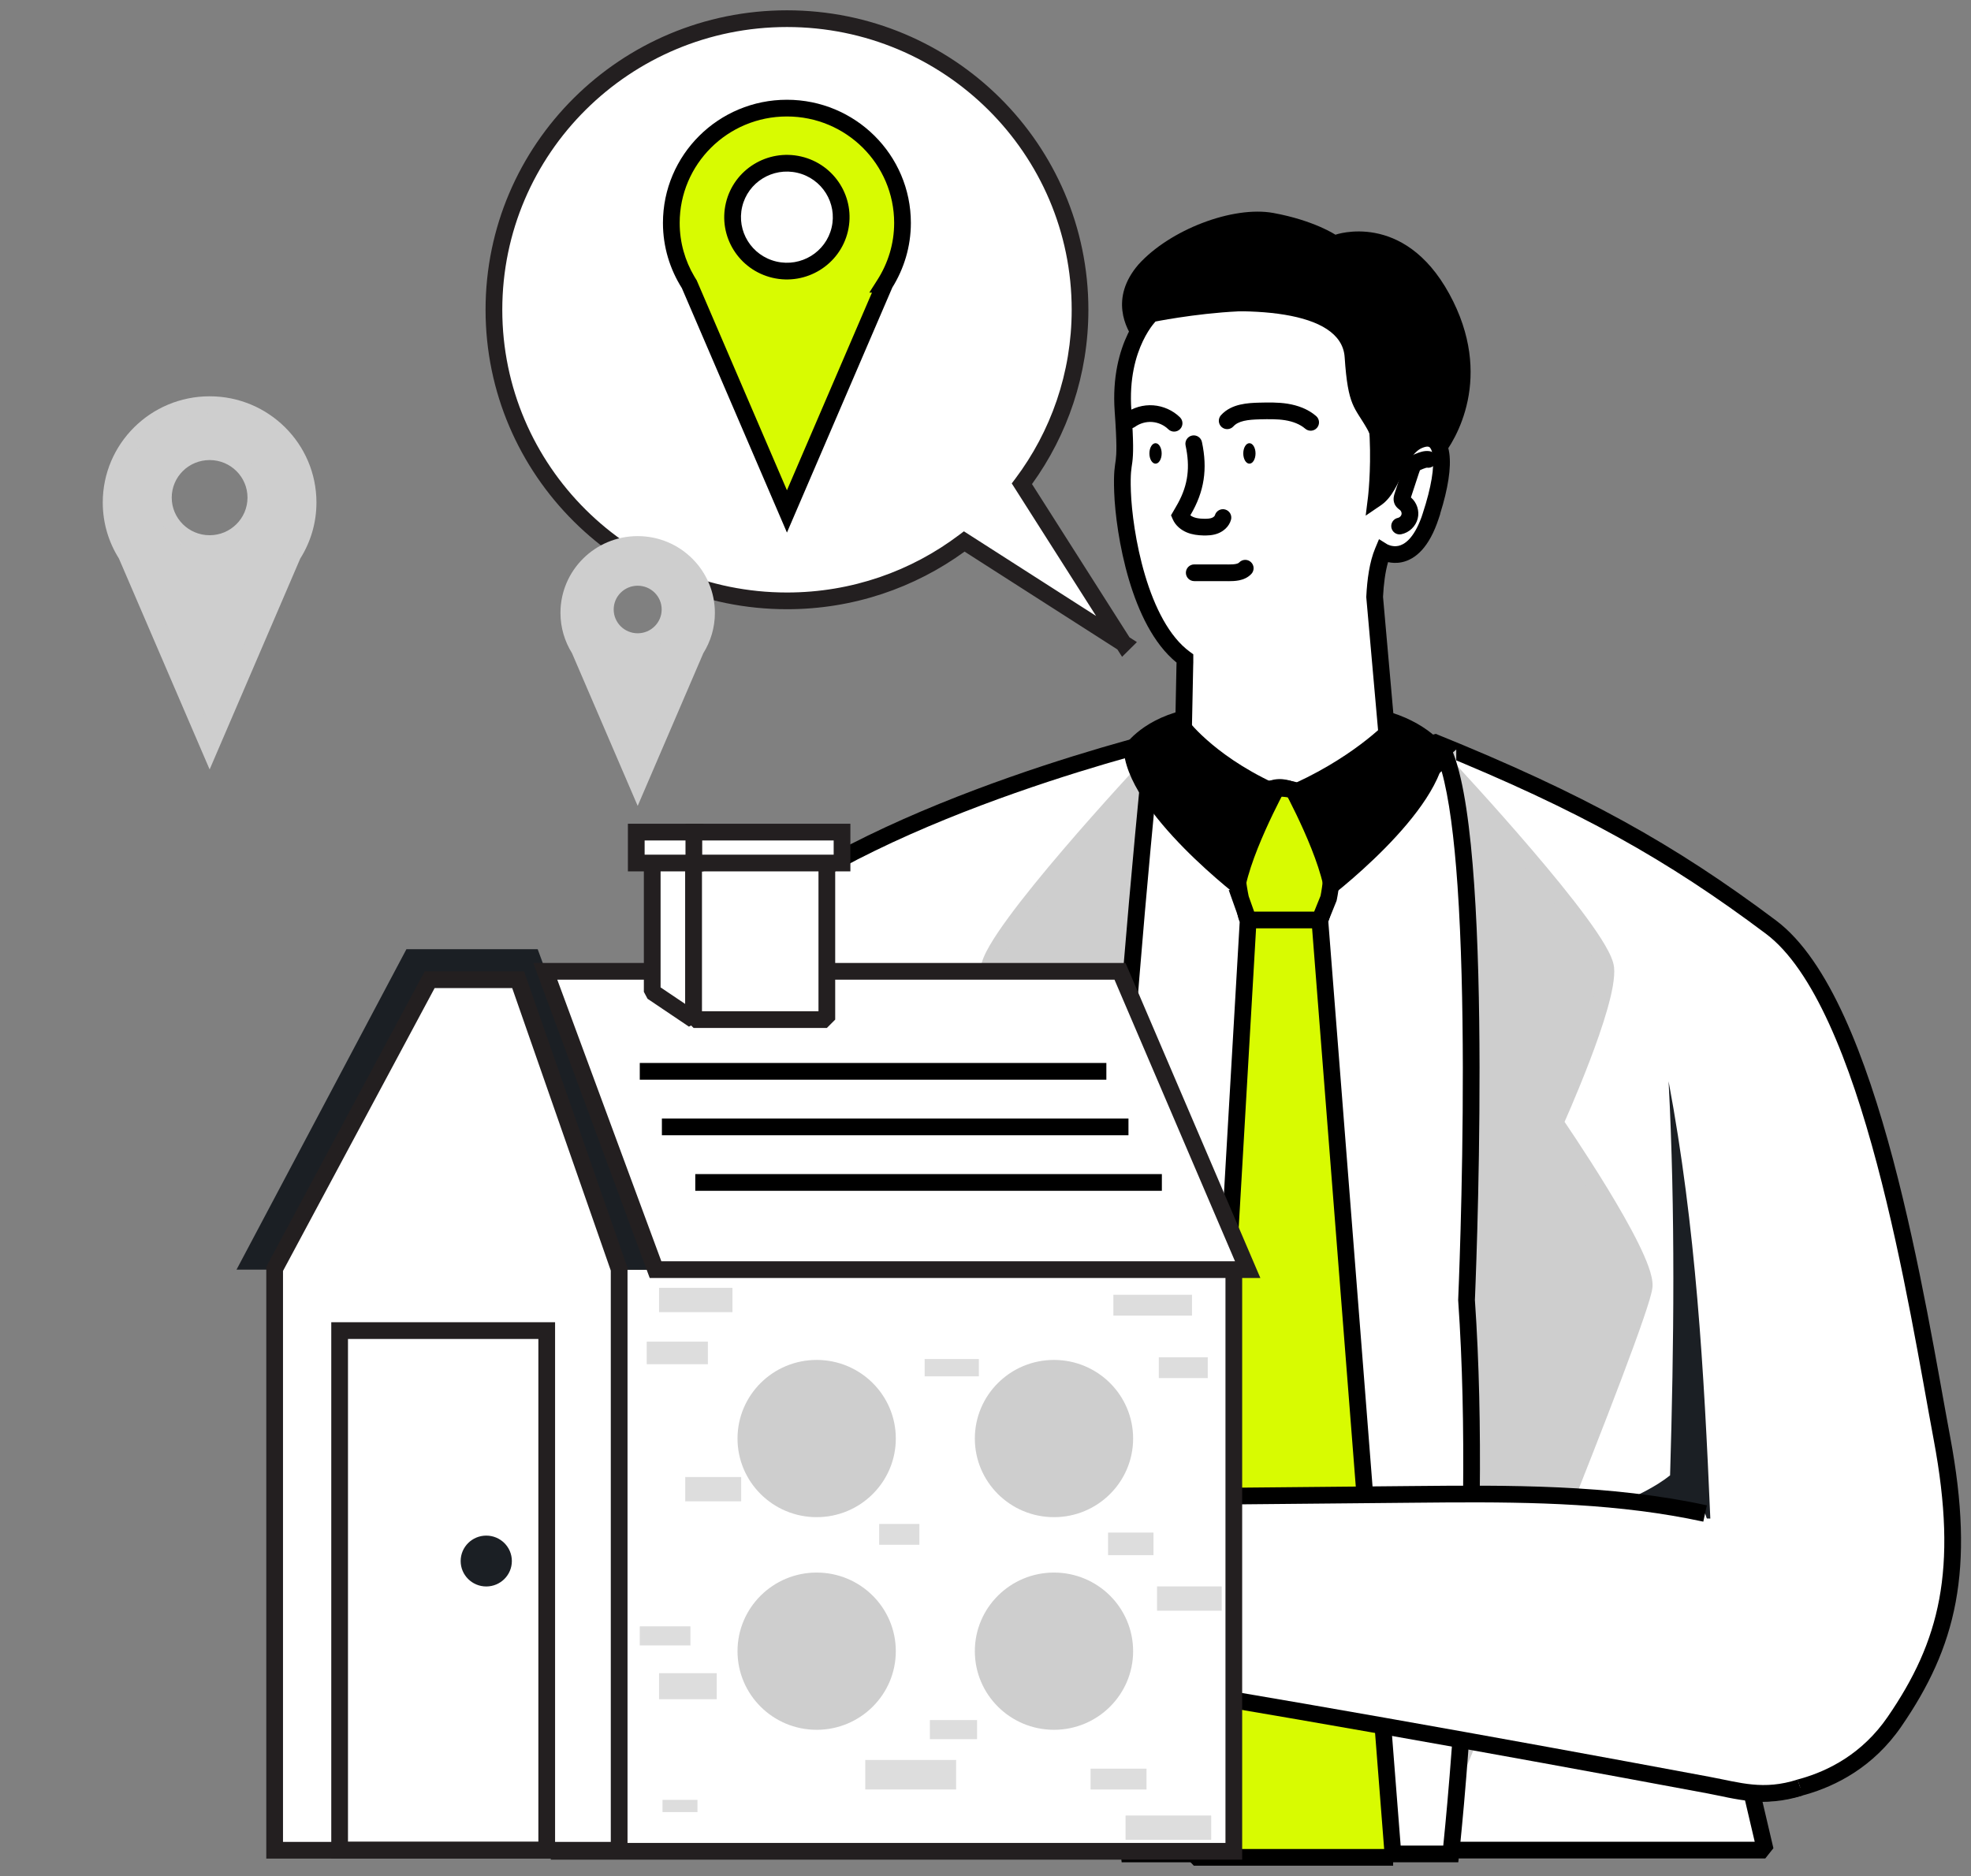 <svg width="125" height="119" viewBox="0 0 125 119" fill="none" xmlns="http://www.w3.org/2000/svg">
<rect x="0" y="0" width="125" height="119" fill="#808080" stroke="none"/>
<path d="M90.736 32.736C89.609 36.166 87.704 34.98 87.704 34.98C87.375 35.761 87.23 36.819 87.18 37.864L88.007 47.219C87.464 48.954 82.65 51.772 79.112 51.421C75.575 51.075 74.99 49.34 74.99 49.34L75.057 46.431L75.142 42.197L75.148 42.009V41.774C72.233 39.646 71.282 33.737 71.19 31.195C71.105 28.656 71.519 30.25 71.222 26.054C70.925 21.859 73.007 19.91 73.007 19.91C73.007 19.91 83.478 17.719 85.679 20.974C88.115 24.874 87.281 31.612 87.281 31.612C88.412 30.843 88.588 28.418 90.082 27.887C91.567 27.354 91.867 29.302 90.733 32.733L90.736 32.736Z" fill="white"/>
<path d="M82.872 18.914C81.521 18.65 79.957 18.62 78.491 18.692C77.021 18.763 75.625 18.939 74.598 19.095C74.084 19.173 73.661 19.247 73.365 19.301C73.218 19.328 73.102 19.351 73.022 19.366C72.983 19.374 72.952 19.38 72.931 19.384C72.921 19.386 72.913 19.388 72.907 19.389C72.904 19.389 72.902 19.39 72.9 19.391H72.898L72.753 19.421L72.645 19.523L73.007 19.909L72.644 19.523L72.608 19.56C72.588 19.58 72.56 19.608 72.527 19.644C72.461 19.716 72.371 19.82 72.266 19.957C72.055 20.231 71.784 20.637 71.525 21.18C71.004 22.268 70.538 23.896 70.693 26.092C70.842 28.185 70.809 28.791 70.76 29.18C70.737 29.358 70.696 29.583 70.673 29.867C70.648 30.168 70.639 30.567 70.661 31.213V31.214C70.708 32.524 70.975 34.682 71.603 36.791C72.195 38.78 73.14 40.828 74.617 42.029L74.612 42.18V42.187L74.526 46.419L74.461 49.328L74.458 49.421L74.488 49.509L74.99 49.34L74.488 49.51V49.511L74.489 49.513C74.49 49.514 74.491 49.516 74.491 49.518C74.492 49.521 74.494 49.525 74.495 49.528C74.498 49.536 74.501 49.547 74.506 49.558C74.515 49.58 74.528 49.609 74.544 49.643C74.577 49.711 74.624 49.802 74.693 49.907C74.832 50.118 75.052 50.387 75.391 50.662C76.073 51.215 77.207 51.766 79.061 51.947C80.97 52.137 83.164 51.476 84.924 50.574C85.811 50.12 86.611 49.593 87.231 49.058C87.835 48.537 88.332 47.956 88.513 47.377L88.544 47.276L88.535 47.172L87.711 37.858C87.751 37.056 87.85 36.285 88.03 35.657C88.27 35.708 88.572 35.734 88.908 35.662C89.783 35.475 90.645 34.71 91.239 32.901L91.342 32.59L91.336 32.583C91.836 30.989 92.042 29.665 91.914 28.75C91.846 28.265 91.671 27.794 91.284 27.51C90.874 27.208 90.374 27.22 89.906 27.388H89.905C88.927 27.735 88.429 28.684 88.068 29.429C88.022 29.524 87.979 29.616 87.937 29.706C87.953 29.13 87.955 28.458 87.923 27.733C87.826 25.537 87.421 22.763 86.129 20.692L86.124 20.685L86.118 20.677C85.447 19.684 84.202 19.174 82.872 18.914ZM78.543 19.75C79.971 19.681 81.438 19.714 82.669 19.954C83.917 20.198 84.804 20.632 85.235 21.263C86.374 23.093 86.77 25.634 86.864 27.779C86.911 28.843 86.883 29.789 86.844 30.468C86.824 30.807 86.802 31.079 86.784 31.266C86.775 31.358 86.768 31.43 86.763 31.478C86.76 31.502 86.758 31.52 86.757 31.531C86.756 31.537 86.755 31.541 86.755 31.544V31.547L86.611 32.708L87.578 32.05C87.958 31.791 88.231 31.416 88.444 31.046C88.656 30.68 88.847 30.253 89.022 29.891C89.406 29.098 89.744 28.57 90.26 28.387L90.262 28.386C90.535 28.288 90.629 28.344 90.656 28.363C90.708 28.401 90.814 28.533 90.865 28.897C90.967 29.621 90.79 30.87 90.23 32.566L90.155 32.794C89.638 34.224 89.029 34.553 88.687 34.626C88.486 34.669 88.305 34.642 88.169 34.603C88.102 34.583 88.048 34.561 88.015 34.545C88.001 34.538 87.99 34.533 87.984 34.529L87.456 34.201L87.216 34.775C86.851 35.644 86.702 36.777 86.65 37.838L86.648 37.874L86.651 37.91L87.47 47.144C87.351 47.428 87.049 47.815 86.539 48.255C85.994 48.725 85.268 49.208 84.442 49.631C82.775 50.484 80.793 51.055 79.165 50.894H79.164C77.48 50.729 76.553 50.24 76.059 49.839C75.81 49.637 75.662 49.451 75.58 49.326C75.555 49.287 75.538 49.253 75.523 49.227L75.586 46.443V46.441L75.672 42.215L75.678 42.026V41.504L75.461 41.346C74.15 40.389 73.224 38.524 72.618 36.488C72.019 34.475 71.764 32.408 71.72 31.176C71.699 30.553 71.71 30.199 71.73 29.953C71.751 29.691 71.778 29.576 71.812 29.312C71.874 28.813 71.9 28.118 71.751 26.017C71.609 24.016 72.035 22.571 72.481 21.637C72.705 21.168 72.936 20.825 73.106 20.603C73.175 20.514 73.235 20.446 73.279 20.396C73.351 20.382 73.444 20.364 73.557 20.343C73.843 20.29 74.255 20.219 74.757 20.143C75.762 19.99 77.12 19.819 78.543 19.75ZM87.98 34.527L87.981 34.528H87.983L87.984 34.529L87.981 34.528C87.98 34.528 87.979 34.527 87.979 34.526L87.98 34.527Z" fill="black"/>
<path d="M72.233 21.52C72.204 21.658 72.031 21.705 71.945 21.592C71.412 20.857 70.36 18.918 72.198 16.781C74.182 14.575 78.187 13.037 80.764 13.511C83.342 13.985 84.691 14.889 84.691 14.889C84.691 14.889 89.012 13.351 91.908 18.632C94.802 23.911 92.306 27.965 91.412 29.032C91.412 29.032 91.302 27.937 90.679 27.818C90.057 27.699 89.081 28.424 88.93 28.951C88.778 29.478 87.941 31.063 87.293 31.552C87.293 31.552 87.508 28.631 86.706 27.212C85.903 25.794 85.487 25.822 85.278 22.662C85.079 19.63 79.131 19.37 73.872 20.057C73.149 20.151 72.504 20.631 72.283 21.325C72.264 21.388 72.245 21.451 72.233 21.52Z" fill="black"/>
<path d="M90.65 28.618C90.311 28.571 90.001 28.7 89.847 28.761L89.74 28.803C89.614 28.856 89.435 28.945 89.29 29.098C89.146 29.25 89.067 29.431 89.019 29.562L88.981 29.674V29.675C88.893 29.945 88.804 30.215 88.715 30.486C88.626 30.756 88.536 31.028 88.447 31.3H88.448C88.421 31.38 88.318 31.664 88.44 31.957L88.444 31.968C88.507 32.109 88.602 32.201 88.66 32.252C88.691 32.279 88.72 32.302 88.739 32.317C88.763 32.335 88.77 32.34 88.78 32.348L88.785 32.352C88.846 32.4 88.883 32.482 88.889 32.559L88.883 32.633L88.882 32.638C88.858 32.735 88.76 32.83 88.659 32.85C88.372 32.907 88.186 33.185 88.242 33.472C88.299 33.759 88.577 33.946 88.864 33.889C89.37 33.79 89.79 33.388 89.912 32.889V32.888C90.033 32.403 89.856 31.876 89.48 31.554C89.561 31.309 89.641 31.064 89.722 30.818C89.811 30.548 89.9 30.276 89.989 30.004L90.041 29.861C90.055 29.83 90.062 29.824 90.059 29.827C90.056 29.831 90.061 29.824 90.09 29.809C90.122 29.792 90.161 29.776 90.229 29.749L90.233 29.747C90.322 29.712 90.381 29.69 90.433 29.677C90.481 29.665 90.502 29.667 90.506 29.667C90.796 29.707 91.064 29.504 91.103 29.214C91.143 28.924 90.94 28.657 90.65 28.618Z" fill="black"/>
<path d="M79.873 25.541H79.871C79.501 25.55 79.062 25.569 78.643 25.668C78.22 25.767 77.777 25.956 77.434 26.337C77.238 26.554 77.255 26.889 77.472 27.085C77.689 27.281 78.025 27.264 78.221 27.047C78.371 26.881 78.588 26.769 78.886 26.699C79.189 26.628 79.531 26.61 79.898 26.6V26.599C80.47 26.587 80.993 26.576 81.496 26.655C81.996 26.736 82.445 26.908 82.776 27.193C82.997 27.384 83.332 27.36 83.523 27.138C83.714 26.917 83.689 26.581 83.467 26.39C82.939 25.935 82.283 25.71 81.665 25.61L81.663 25.609C81.049 25.513 80.43 25.528 79.873 25.541Z" fill="black"/>
<path d="M73.142 25.711C72.511 25.664 71.869 25.848 71.358 26.219C71.121 26.391 71.069 26.722 71.24 26.958C71.412 27.195 71.744 27.248 71.981 27.076C72.29 26.852 72.684 26.74 73.064 26.768C73.449 26.797 73.822 26.963 74.089 27.226C74.298 27.431 74.634 27.429 74.839 27.22C75.044 27.012 75.041 26.676 74.833 26.471C74.38 26.025 73.767 25.758 73.142 25.711Z" fill="black"/>
<path d="M73.283 29.412C73.069 29.412 72.895 29.121 72.895 28.763C72.895 28.404 73.069 28.113 73.283 28.113C73.498 28.113 73.672 28.404 73.672 28.763C73.672 29.121 73.498 29.412 73.283 29.412Z" fill="black"/>
<path d="M79.237 29.412C79.022 29.412 78.848 29.121 78.848 28.763C78.848 28.404 79.022 28.113 79.237 28.113C79.451 28.113 79.625 28.404 79.625 28.763C79.625 29.121 79.451 29.412 79.237 29.412Z" fill="black"/>
<path d="M75.597 27.629C75.311 27.69 75.129 27.972 75.189 28.258C75.482 29.625 75.351 30.735 74.711 31.914L74.576 32.15L74.574 32.155L74.266 32.685L74.371 32.93C74.554 33.354 74.918 33.628 75.272 33.775C75.626 33.921 75.989 33.955 76.297 33.965H76.301C76.56 33.971 76.912 33.967 77.248 33.834C77.581 33.703 77.945 33.417 78.069 32.972C78.148 32.69 77.982 32.398 77.7 32.319C77.418 32.241 77.126 32.406 77.048 32.688C77.039 32.719 76.987 32.798 76.859 32.849C76.734 32.898 76.569 32.911 76.331 32.905L76.142 32.896C75.961 32.88 75.809 32.85 75.677 32.795C75.603 32.764 75.542 32.726 75.491 32.686C76.387 31.177 76.589 29.739 76.226 28.037C76.165 27.751 75.883 27.568 75.597 27.629Z" fill="black"/>
<path d="M79.335 35.657C79.122 35.456 78.786 35.468 78.586 35.681C78.559 35.711 78.503 35.747 78.38 35.773C78.253 35.799 78.101 35.805 77.915 35.805C77.188 35.802 76.464 35.802 75.739 35.802C75.446 35.802 75.208 36.04 75.208 36.332C75.209 36.625 75.446 36.862 75.739 36.862C76.465 36.862 77.187 36.861 77.912 36.865H77.914C78.104 36.865 78.353 36.861 78.597 36.81C78.845 36.758 79.132 36.649 79.36 36.406C79.56 36.192 79.549 35.857 79.335 35.657Z" fill="black"/>
<path d="M74.475 46.72C74.475 46.72 56.158 51.028 47.241 58.453C38.324 65.875 40.734 94.37 40.734 94.37L45.794 117.358H111.953L111.109 113.765C111.109 113.765 116.773 114.122 120.146 109.214C123.52 104.306 124.727 99.636 123.16 91.254C121.593 82.872 118.7 63.597 112.313 58.808C105.926 54.019 100.25 50.843 90.856 47.043L81.544 59.153L74.472 46.716L74.475 46.72Z" fill="white"/>
<path d="M74.353 46.204C74.353 46.204 74.354 46.204 74.456 46.638L74.846 46.34L74.849 46.344L74.795 46.533L74.933 46.455L81.611 58.197L90.436 46.719L91.055 46.551C100.484 50.366 106.202 53.564 112.631 58.384C114.335 59.662 115.759 61.862 116.964 64.499C118.175 67.148 119.193 70.301 120.056 73.547C121.78 80.038 122.901 86.984 123.681 91.157C124.472 95.388 124.57 98.721 124.027 101.634C123.482 104.554 122.3 107.017 120.583 109.514C118.809 112.096 116.43 113.291 114.508 113.839C113.548 114.113 112.698 114.227 112.086 114.272C111.975 114.28 111.872 114.284 111.777 114.289L112.469 117.237L111.953 117.887H45.794L45.278 117.472L40.217 94.484L40.206 94.415V94.409C40.206 94.405 40.205 94.4 40.204 94.393C40.203 94.379 40.202 94.358 40.199 94.331C40.195 94.276 40.189 94.194 40.181 94.088C40.165 93.875 40.144 93.563 40.119 93.164C40.071 92.366 40.011 91.218 39.968 89.819C39.881 87.021 39.858 83.209 40.115 79.162C40.373 75.118 40.911 70.82 41.952 67.055C42.99 63.307 44.548 60.007 46.903 58.047C51.438 54.27 58.323 51.311 64.027 49.302C66.887 48.295 69.466 47.521 71.331 46.999C72.264 46.737 73.019 46.539 73.54 46.406C73.801 46.339 74.004 46.289 74.142 46.255C74.211 46.239 74.263 46.225 74.299 46.216C74.317 46.212 74.331 46.209 74.34 46.207C74.344 46.206 74.347 46.205 74.35 46.205C74.351 46.204 74.352 46.204 74.353 46.204ZM73.802 47.432C73.287 47.564 72.541 47.761 71.617 48.019C69.769 48.537 67.212 49.304 64.378 50.302C58.694 52.304 51.962 55.213 47.58 58.861C45.477 60.612 43.993 63.656 42.974 67.338C41.959 71.004 41.428 75.222 41.173 79.229C40.918 83.233 40.94 87.009 41.027 89.786C41.07 91.173 41.129 92.31 41.177 93.099C41.201 93.494 41.223 93.801 41.239 94.009C41.246 94.114 41.252 94.194 41.256 94.247C41.257 94.264 41.258 94.278 41.259 94.29L46.22 116.828H111.284L110.594 113.885L111.143 113.236C111.144 113.236 111.148 113.236 111.152 113.236C111.16 113.236 111.173 113.237 111.192 113.238C111.228 113.239 111.286 113.241 111.361 113.241C111.51 113.241 111.731 113.236 112.008 113.215C112.563 113.174 113.341 113.07 114.218 112.82C115.971 112.32 118.111 111.24 119.71 108.914C121.367 106.504 122.474 104.178 122.985 101.44C123.496 98.696 123.415 95.502 122.639 91.351C121.852 87.142 120.743 80.26 119.032 73.82C118.178 70.602 117.177 67.513 116 64.94C114.818 62.354 113.485 60.349 111.995 59.232C105.736 54.538 100.166 51.406 91.029 47.686L81.965 59.476L81.084 59.416L74.211 47.33C74.098 47.358 73.961 47.392 73.802 47.432Z" fill="black"/>
<path d="M72.743 48.725C72.743 48.725 62.954 59.21 62.733 61.413C62.512 63.616 65.949 71.217 65.949 71.217C65.949 71.217 60.184 79.589 60.294 81.573C60.405 83.556 72.269 112.418 72.269 112.418C72.269 112.418 75.323 51.016 72.743 48.722V48.725Z" fill="#CECECE"/>
<path d="M72.798 112.444L72.681 114.814L71.78 112.62L72.27 112.418L72.798 112.444ZM73.095 48.325C73.274 48.484 73.386 48.713 73.464 48.918C73.548 49.138 73.619 49.405 73.682 49.707C73.808 50.313 73.909 51.115 73.992 52.072C74.157 53.99 74.249 56.593 74.287 59.636C74.364 65.726 74.225 73.625 74.004 81.445C73.784 89.267 73.482 97.017 73.236 102.811C73.113 105.708 73.004 108.116 72.925 109.8C72.886 110.642 72.854 111.303 72.832 111.754C72.822 111.979 72.813 112.151 72.807 112.268C72.804 112.326 72.803 112.37 72.801 112.4C72.8 112.414 72.8 112.426 72.799 112.434V112.443L72.27 112.418L71.78 112.619L71.779 112.618C71.778 112.617 71.777 112.616 71.777 112.614C71.775 112.611 71.774 112.606 71.771 112.599C71.765 112.585 71.757 112.564 71.746 112.537C71.723 112.483 71.689 112.401 71.646 112.295C71.559 112.083 71.431 111.772 71.269 111.375C70.944 110.582 70.48 109.446 69.923 108.077C68.809 105.34 67.322 101.669 65.832 97.936C64.341 94.203 62.847 90.406 61.717 87.416C61.153 85.922 60.678 84.626 60.34 83.639C60.172 83.146 60.035 82.725 59.939 82.394C59.848 82.082 59.777 81.796 59.766 81.603C59.746 81.245 59.855 80.813 60.006 80.383C60.163 79.936 60.389 79.425 60.657 78.883C61.192 77.799 61.912 76.551 62.628 75.375C63.346 74.197 64.067 73.083 64.608 72.264C64.878 71.854 65.104 71.517 65.262 71.283C65.292 71.239 65.319 71.199 65.344 71.162C65.335 71.142 65.326 71.121 65.317 71.1C65.222 70.886 65.088 70.578 64.928 70.202C64.608 69.451 64.182 68.426 63.763 67.33C63.345 66.236 62.93 65.062 62.633 64.019C62.344 63.002 62.14 62.023 62.206 61.359C62.247 60.959 62.481 60.465 62.769 59.969C63.071 59.448 63.484 58.841 63.963 58.188C64.924 56.879 66.178 55.35 67.418 53.899C68.66 52.445 69.895 51.062 70.818 50.042C71.279 49.532 71.663 49.112 71.932 48.82C72.048 48.694 72.143 48.592 72.213 48.517V47.542L73.095 48.325ZM71.603 50.753C70.684 51.768 69.457 53.144 68.224 54.587C66.99 56.032 65.755 57.538 64.818 58.815C64.349 59.454 63.96 60.027 63.685 60.501C63.396 60.999 63.276 61.316 63.261 61.466C63.217 61.904 63.359 62.701 63.652 63.729C63.937 64.73 64.34 65.87 64.753 66.951C65.166 68.031 65.586 69.043 65.903 69.786C66.061 70.158 66.194 70.462 66.287 70.672C66.333 70.777 66.369 70.859 66.394 70.914C66.406 70.942 66.416 70.964 66.422 70.978C66.425 70.984 66.428 70.99 66.429 70.993C66.43 70.995 66.431 70.996 66.431 70.997L66.432 70.998L66.555 71.271L66.385 71.517V71.518L66.384 71.519C66.383 71.52 66.382 71.521 66.381 71.523C66.379 71.526 66.375 71.532 66.37 71.54C66.359 71.556 66.343 71.579 66.322 71.609C66.28 71.671 66.218 71.761 66.14 71.877C65.984 72.109 65.761 72.442 65.493 72.848C64.956 73.66 64.242 74.763 63.533 75.927C62.822 77.092 62.121 78.31 61.607 79.353C61.349 79.874 61.144 80.343 61.006 80.734C60.863 81.141 60.816 81.405 60.824 81.543C60.827 81.597 60.861 81.77 60.956 82.099C61.046 82.407 61.176 82.81 61.342 83.296C61.675 84.267 62.145 85.552 62.708 87.042C63.834 90.022 65.326 93.812 66.816 97.543C68.305 101.273 69.791 104.942 70.905 107.678C71.264 108.56 71.585 109.346 71.854 110.005C71.858 109.922 71.863 109.838 71.867 109.751C71.945 108.068 72.054 105.661 72.177 102.766C72.423 96.975 72.724 89.23 72.945 81.415C73.165 73.599 73.304 65.716 73.228 59.649C73.19 56.613 73.098 54.042 72.936 52.163C72.855 51.222 72.757 50.469 72.644 49.923C72.626 49.834 72.604 49.752 72.585 49.677C72.329 49.955 71.994 50.321 71.603 50.753Z" fill="#CECECE"/>
<path d="M91.825 48.725C91.825 48.725 101.614 59.21 101.835 61.413C102.056 63.616 98.619 71.217 98.619 71.217C98.619 71.217 104.384 79.589 104.273 81.573C104.163 83.556 92.299 112.418 92.299 112.418C92.299 112.418 89.244 51.016 91.825 48.722V48.725Z" fill="#CECECE"/>
<path d="M92.79 112.62L91.888 114.814L91.77 112.444L92.299 112.418L92.79 112.62ZM92.355 48.517C92.425 48.592 92.52 48.694 92.636 48.82C92.905 49.112 93.29 49.532 93.752 50.042C94.675 51.062 95.908 52.445 97.15 53.899C98.391 55.35 99.645 56.879 100.605 58.188C101.085 58.841 101.498 59.448 101.8 59.969C102.089 60.465 102.323 60.959 102.363 61.359C102.43 62.023 102.225 63.002 101.936 64.019C101.639 65.062 101.224 66.236 100.805 67.33C100.386 68.426 99.961 69.451 99.64 70.202C99.48 70.578 99.346 70.886 99.252 71.1C99.242 71.122 99.232 71.142 99.223 71.162C99.248 71.199 99.276 71.239 99.306 71.283C99.465 71.517 99.69 71.854 99.961 72.264C100.501 73.083 101.223 74.197 101.941 75.375C102.658 76.551 103.377 77.799 103.912 78.883C104.179 79.425 104.405 79.936 104.562 80.383C104.713 80.813 104.823 81.245 104.803 81.603C104.793 81.796 104.721 82.082 104.631 82.394C104.534 82.725 104.398 83.146 104.229 83.639C103.892 84.626 103.417 85.922 102.852 87.416C101.723 90.406 100.227 94.203 98.737 97.936C97.246 101.669 95.759 105.34 94.645 108.077C94.088 109.446 93.624 110.582 93.299 111.375C93.137 111.772 93.01 112.083 92.922 112.295C92.879 112.401 92.846 112.483 92.824 112.537C92.813 112.564 92.804 112.585 92.799 112.599C92.796 112.606 92.793 112.611 92.792 112.614C92.791 112.616 92.79 112.617 92.79 112.618V112.619L92.299 112.418L91.77 112.443V112.442C91.77 112.44 91.769 112.437 91.769 112.434C91.769 112.426 91.769 112.414 91.768 112.4C91.767 112.37 91.764 112.326 91.761 112.268C91.756 112.151 91.747 111.979 91.736 111.754C91.714 111.303 91.683 110.642 91.644 109.8C91.566 108.116 91.456 105.708 91.333 102.811C91.087 97.017 90.786 89.267 90.565 81.445C90.344 73.625 90.204 65.726 90.281 59.636C90.319 56.593 90.412 53.99 90.577 52.072C90.659 51.115 90.761 50.313 90.886 49.707C90.949 49.405 91.02 49.138 91.104 48.918C91.182 48.713 91.295 48.484 91.473 48.325L92.355 47.542V48.517ZM91.924 49.923C91.811 50.469 91.713 51.222 91.632 52.163C91.471 54.042 91.379 56.613 91.341 59.649C91.264 65.716 91.404 73.599 91.625 81.415C91.845 89.23 92.146 96.975 92.392 102.766C92.515 105.661 92.624 108.068 92.703 109.751C92.707 109.837 92.711 109.921 92.715 110.003C92.984 109.344 93.305 108.56 93.664 107.678C94.777 104.942 96.263 101.273 97.753 97.543C99.242 93.812 100.734 90.022 101.86 87.042C102.423 85.552 102.894 84.267 103.226 83.296C103.392 82.81 103.522 82.407 103.612 82.099C103.707 81.77 103.742 81.597 103.745 81.543C103.752 81.405 103.705 81.141 103.562 80.734C103.425 80.343 103.219 79.874 102.962 79.353C102.447 78.309 101.746 77.092 101.036 75.927C100.327 74.763 99.613 73.66 99.077 72.848C98.809 72.442 98.585 72.109 98.428 71.877C98.35 71.761 98.288 71.671 98.247 71.609C98.226 71.579 98.21 71.556 98.199 71.54C98.194 71.532 98.19 71.526 98.187 71.523C98.186 71.521 98.185 71.52 98.184 71.519L98.183 71.518L98.013 71.271L98.137 70.998V70.997C98.138 70.996 98.138 70.995 98.139 70.993C98.141 70.99 98.143 70.985 98.146 70.978C98.153 70.964 98.162 70.942 98.174 70.914C98.199 70.859 98.236 70.777 98.282 70.672C98.375 70.462 98.507 70.158 98.666 69.786C98.983 69.043 99.403 68.031 99.815 66.951C100.228 65.87 100.632 64.73 100.917 63.729C101.209 62.701 101.352 61.904 101.308 61.466C101.293 61.316 101.173 60.999 100.883 60.501C100.608 60.027 100.22 59.454 99.751 58.815C98.813 57.537 97.579 56.032 96.344 54.587C95.111 53.144 93.885 51.768 92.966 50.753C92.574 50.321 92.238 49.955 91.982 49.677C91.963 49.752 91.943 49.834 91.924 49.923Z" fill="#CECECE"/>
<path d="M72.933 48.59C70.792 70.74 68.947 95.014 71.607 117.6H92.009C92.009 117.6 94.115 98.431 93.007 82.455C93.007 82.455 94.236 54.615 91.68 47.991L82.027 56.502L72.93 48.593L72.933 48.59Z" fill="white"/>
<path d="M92.175 47.8C92.846 49.541 93.251 52.6 93.494 56.134C93.74 59.693 93.826 63.807 93.832 67.706C93.838 71.607 93.764 75.299 93.689 78.016C93.651 79.374 93.613 80.49 93.584 81.265C93.57 81.653 93.558 81.955 93.55 82.162C93.546 82.264 93.542 82.344 93.54 82.397C93.539 82.421 93.538 82.439 93.537 82.453C94.091 90.464 93.84 99.26 93.452 106.048C93.258 109.449 93.029 112.351 92.849 114.402C92.758 115.427 92.68 116.24 92.624 116.797C92.596 117.076 92.575 117.291 92.56 117.436C92.552 117.508 92.546 117.564 92.542 117.601C92.54 117.619 92.538 117.633 92.537 117.643C92.537 117.648 92.536 117.651 92.536 117.654C92.536 117.655 92.535 117.656 92.535 117.657L92.483 118.129H71.136L71.08 117.661C68.424 95.108 70.249 70.891 72.379 48.816L72.152 48.618L72.557 48.217L72.561 48.214L73.603 47.18L73.486 48.373L82.024 55.796L91.9 47.09L92.175 47.8ZM82.378 56.899L82.029 57.205L73.362 49.671C71.279 71.387 69.549 95.028 72.081 117.07H91.531C91.542 116.961 91.555 116.835 91.569 116.692C91.625 116.138 91.703 115.329 91.793 114.308C91.973 112.266 92.201 109.376 92.395 105.988C92.782 99.208 93.031 90.447 92.478 82.492L92.477 82.461L92.478 82.431V82.426C92.478 82.423 92.478 82.418 92.478 82.412C92.479 82.398 92.479 82.378 92.481 82.352C92.483 82.299 92.486 82.221 92.49 82.118C92.499 81.914 92.511 81.612 92.525 81.226C92.554 80.453 92.591 79.341 92.629 77.987C92.704 75.277 92.778 71.595 92.772 67.707C92.765 63.819 92.68 59.731 92.437 56.206C92.226 53.156 91.899 50.58 91.427 48.919L82.378 56.899Z" fill="black"/>
<path d="M88.355 117.819L83.702 58.356C83.807 58.221 84.299 56.222 84.366 56.062C84.694 55.293 84.454 54.606 84.536 53.771C84.618 52.94 84.413 52.036 83.803 51.458C83.042 50.74 81.943 49.798 80.907 49.971C80.057 50.112 79.122 51.276 78.491 51.857C77.034 53.197 78.033 54.584 78.674 56.021C78.81 56.323 78.933 58.124 79.16 58.353L75.711 117.816H88.352L88.355 117.819Z" fill="#D8FB01"/>
<path d="M80.82 49.448C81.522 49.331 82.191 49.598 82.733 49.928C83.284 50.262 83.783 50.71 84.167 51.073H84.168C84.887 51.754 85.126 52.755 85.077 53.646L85.064 53.823C85.027 54.198 85.063 54.504 85.073 54.929C85.083 55.329 85.06 55.779 84.855 56.264L84.856 56.264C84.861 56.251 84.855 56.266 84.832 56.347C84.813 56.413 84.789 56.502 84.761 56.607C84.699 56.837 84.637 57.067 84.56 57.356C84.487 57.625 84.412 57.898 84.349 58.114C84.317 58.221 84.286 58.32 84.259 58.399C84.253 58.415 84.246 58.43 84.24 58.446L88.884 117.778L88.352 118.023V118.346H75.711L75.182 117.785L78.621 58.474C78.604 58.436 78.589 58.402 78.58 58.376C78.544 58.275 78.515 58.161 78.49 58.049C78.44 57.823 78.397 57.551 78.358 57.292C78.319 57.023 78.286 56.775 78.252 56.563C78.235 56.459 78.22 56.374 78.206 56.309C78.19 56.233 78.182 56.221 78.19 56.239L78.189 56.237C78.113 56.066 78.03 55.893 77.944 55.715C77.859 55.539 77.771 55.355 77.688 55.173C77.522 54.809 77.363 54.417 77.277 54.013C77.19 53.603 77.174 53.166 77.307 52.72C77.44 52.272 77.71 51.855 78.132 51.467L78.366 51.24C78.45 51.156 78.54 51.065 78.638 50.966C78.827 50.773 79.039 50.559 79.261 50.357C79.68 49.975 80.228 49.547 80.82 49.448ZM80.994 50.493V50.494C80.737 50.537 80.392 50.76 79.974 51.141C79.776 51.32 79.582 51.516 79.393 51.709C79.3 51.803 79.207 51.899 79.115 51.99L78.85 52.247C78.543 52.529 78.392 52.788 78.322 53.021C78.252 53.257 78.254 53.508 78.314 53.792C78.376 54.082 78.496 54.391 78.652 54.733C78.73 54.903 78.813 55.075 78.899 55.255C78.985 55.432 79.074 55.617 79.157 55.804L79.209 55.95C79.223 55.999 79.234 56.047 79.242 56.088C79.262 56.18 79.281 56.287 79.299 56.397C79.334 56.615 79.371 56.889 79.407 57.137C79.445 57.394 79.483 57.634 79.524 57.819C79.545 57.912 79.564 57.98 79.579 58.022C79.602 58.086 79.597 58.041 79.536 57.979L79.689 58.384L76.272 117.286H87.782L83.174 58.397L83.283 58.032C83.243 58.084 83.229 58.126 83.238 58.103C83.241 58.096 83.248 58.08 83.258 58.052C83.277 57.995 83.303 57.914 83.333 57.812C83.393 57.611 83.464 57.349 83.536 57.081C83.603 56.833 83.685 56.526 83.737 56.331C83.766 56.225 83.791 56.13 83.812 56.056C83.829 55.996 83.853 55.914 83.876 55.859L83.878 55.853C83.998 55.571 84.022 55.296 84.014 54.954C84.006 54.634 83.964 54.179 84.009 53.72V53.719C84.081 52.989 83.891 52.271 83.439 51.843V51.844C83.063 51.488 82.631 51.106 82.183 50.833C81.727 50.556 81.328 50.438 80.994 50.493Z" fill="black"/>
<path d="M100.082 96.326C102.565 96.36 105.986 96.288 108.468 96.326C108.067 86.923 107.555 77.841 105.821 68.59C106.254 76.837 106.162 85.329 105.916 93.586C105.051 94.282 103.73 94.942 102.691 95.34C102.135 95.553 100.973 95.943 100.082 96.329V96.326Z" fill="#1B1F24"/>
<path d="M68.779 95.478C67.62 95.45 66.533 94.92 65.557 94.301C64.581 93.683 63.665 92.958 62.619 92.456C62.256 92.283 61.864 92.133 61.46 92.167C61.059 92.199 60.651 92.456 60.563 92.848C60.465 93.291 60.787 93.711 61.109 94.035C61.688 94.612 62.335 95.117 63.036 95.538C61.564 95.983 59.824 95.971 58.333 95.585C56.842 95.199 55.421 94.59 53.958 94.113C53.497 93.962 52.888 93.871 52.619 94.273C52.477 94.487 52.496 94.769 52.562 95.014C52.73 95.61 53.169 96.121 53.737 96.376C53.323 96.749 53.292 97.33 53.601 97.791C53.911 98.252 54.416 98.541 54.903 98.811C54.713 99.379 54.956 100.076 55.361 100.521C55.923 101.143 56.615 101.648 57.379 101.993C57.938 103.515 59.644 104.588 61.261 104.789C62.878 104.99 64.505 104.598 66.091 104.209C67.026 103.98 67.964 103.751 68.899 103.518C70.693 103.079 72.5 102.633 74.202 101.918C74.711 101.704 75.245 101.435 75.51 100.951C75.898 100.239 75.554 99.341 75.061 98.692C74.366 97.772 73.378 97.072 72.275 96.721C71.059 96.332 69.534 96.495 68.776 95.475L68.779 95.478Z" fill="white"/>
<path d="M61.416 91.639C61.971 91.591 62.474 91.801 62.847 91.978L62.849 91.979C63.929 92.497 64.931 93.277 65.841 93.854C66.795 94.458 67.781 94.924 68.793 94.948L68.78 95.419L69.15 95.099L69.153 95.102L69.494 95.441C69.739 95.615 70.059 95.729 70.466 95.817C70.765 95.881 71.069 95.924 71.412 95.983C71.742 96.039 72.096 96.107 72.437 96.216L72.662 96.292C73.777 96.697 74.77 97.428 75.484 98.371C75.762 98.737 76.01 99.189 76.13 99.669C76.252 100.153 76.251 100.7 75.976 101.205L75.975 101.206C75.612 101.868 74.909 102.196 74.408 102.406C72.66 103.141 70.813 103.596 69.025 104.033L69.024 104.032C68.089 104.265 67.151 104.494 66.217 104.723C64.648 105.108 62.927 105.529 61.197 105.315C59.509 105.105 57.679 104.023 56.965 102.381C56.315 102.061 55.717 101.635 55.204 101.124L54.968 100.877C54.568 100.436 54.261 99.757 54.312 99.083C53.91 98.846 53.465 98.539 53.162 98.086C52.85 97.622 52.773 97.04 52.986 96.536C52.539 96.189 52.206 95.703 52.052 95.156L52.051 95.153C51.974 94.866 51.906 94.389 52.178 93.98L52.179 93.979C52.444 93.583 52.86 93.468 53.198 93.456C53.531 93.445 53.867 93.526 54.123 93.61C55.655 94.109 56.987 94.689 58.466 95.072C59.491 95.337 60.64 95.413 61.717 95.275C61.373 95.007 61.045 94.718 60.736 94.409L60.735 94.408C60.56 94.233 60.358 94.005 60.213 93.739C60.067 93.468 59.961 93.12 60.046 92.734V92.732C60.202 92.042 60.867 91.684 61.416 91.64V91.639ZM61.505 92.695H61.501C61.249 92.716 61.102 92.872 61.081 92.965C61.069 93.022 61.075 93.105 61.145 93.235C61.218 93.369 61.337 93.512 61.484 93.659C62.031 94.206 62.645 94.685 63.309 95.083L64.335 95.698L63.19 96.045C61.615 96.522 59.775 96.505 58.201 96.098C56.698 95.709 55.187 95.071 53.794 94.616C53.59 94.55 53.39 94.51 53.236 94.516C53.086 94.521 53.064 94.562 53.06 94.568C53.056 94.574 53.044 94.597 53.042 94.652C53.04 94.71 53.05 94.784 53.073 94.87C53.198 95.316 53.529 95.702 53.954 95.892L54.697 96.224L54.092 96.769C53.901 96.942 53.858 97.222 54.041 97.495C54.269 97.834 54.656 98.068 55.161 98.348L55.545 98.561L55.406 98.979C55.295 99.31 55.433 99.812 55.753 100.165H55.754C56.204 100.662 56.744 101.078 57.339 101.385L57.598 101.51L57.8 101.602L57.877 101.811C58.351 103.098 59.85 104.079 61.327 104.263C62.831 104.45 64.363 104.087 65.965 103.694C66.901 103.464 67.838 103.236 68.772 103.004L68.773 103.003C70.573 102.562 72.34 102.126 73.998 101.429L74.355 101.266C74.683 101.101 74.92 100.925 75.045 100.697C75.158 100.489 75.18 100.232 75.103 99.927C75.025 99.618 74.855 99.295 74.64 99.012L74.639 99.011C74.05 98.231 73.225 97.624 72.301 97.289L72.115 97.226C71.848 97.141 71.555 97.082 71.234 97.028C70.925 96.975 70.572 96.924 70.243 96.853C69.653 96.726 69.008 96.513 68.522 95.994C67.311 95.9 66.21 95.342 65.274 94.749C64.233 94.09 63.403 93.42 62.392 92.935L62.14 92.823C61.9 92.727 61.695 92.679 61.505 92.695Z" fill="black"/>
<path d="M108.136 96.005C102.024 94.681 95.704 94.734 89.446 94.794C81.986 94.863 74.525 94.935 67.064 95.004C66.975 98.695 66.729 102.225 66.641 105.916C80.671 108.175 94.349 110.62 108.319 113.228C110.224 113.583 111.822 114.135 114.169 113.385" fill="white"/>
<path d="M89.441 94.264C95.689 94.205 102.069 94.149 108.248 95.488L108.023 96.523C102.735 95.377 97.28 95.272 91.801 95.304L89.451 95.324C85.721 95.358 81.99 95.394 78.26 95.429C74.699 95.463 71.139 95.497 67.578 95.53C67.531 97.204 67.458 98.847 67.382 100.485C67.305 102.14 67.229 103.789 67.183 105.467C81.059 107.707 94.596 110.128 108.417 112.708H108.416C110.382 113.074 111.819 113.58 114.008 112.88L114.33 113.89C111.825 114.69 110.066 114.092 108.223 113.749H108.222C94.254 111.141 80.581 108.697 66.557 106.439L66.1 106.366L66.111 105.903C66.156 104.051 66.24 102.24 66.323 100.436C66.407 98.63 66.49 96.83 66.534 94.992L66.547 94.479L67.059 94.474C70.789 94.44 74.52 94.405 78.25 94.37C81.98 94.334 85.711 94.299 89.441 94.264Z" fill="black"/>
<path d="M71.256 40.823L64.809 30.69C67.125 27.611 68.496 23.789 68.496 19.649C68.496 9.45 60.172 1.184 49.91 1.184C39.647 1.184 31.324 9.453 31.324 19.649C31.324 29.845 39.647 38.115 49.91 38.115C54.136 38.115 58.031 36.712 61.155 34.349L71.259 40.82L71.256 40.823Z" fill="white"/>
<path d="M67.966 19.649C67.966 9.746 59.883 1.714 49.91 1.714C39.937 1.714 31.855 9.749 31.855 19.649C31.855 29.549 39.937 37.584 49.91 37.584C54.017 37.584 57.8 36.222 60.835 33.926L61.13 33.703L69.514 39.073L64.165 30.664L64.386 30.372C66.635 27.381 67.966 23.669 67.966 19.649ZM69.025 19.649C69.025 23.774 67.698 27.593 65.449 30.707L71.634 40.43L72.102 40.73L71.633 41.196L71.63 41.199L71.162 41.663L70.864 41.196L61.173 34.99C58.012 37.286 54.122 38.645 49.91 38.645C39.358 38.645 30.794 30.141 30.794 19.649C30.794 9.157 39.358 0.654 49.91 0.654C60.462 0.654 69.025 9.154 69.025 19.649Z" fill="#231F20"/>
<path d="M56.096 18.03C56.813 16.903 57.237 15.573 57.237 14.142C57.237 10.118 53.955 6.858 49.906 6.858C45.856 6.858 42.574 10.118 42.574 14.142C42.574 15.573 42.994 16.903 43.715 18.03L49.909 32.441L56.103 18.03H56.096Z" fill="#D8FB01"/>
<path d="M56.707 14.142C56.707 10.415 53.665 7.388 49.905 7.388C46.145 7.388 43.105 10.415 43.105 14.142C43.105 15.384 43.446 16.545 44.039 17.546L44.161 17.745L44.185 17.781L44.201 17.821L49.908 31.099L55.299 18.56H55.131L55.649 17.746C56.315 16.699 56.707 15.467 56.707 14.142ZM57.767 14.142C57.767 15.648 57.329 17.048 56.59 18.239L49.908 33.783L43.243 18.275C42.487 17.076 42.044 15.662 42.044 14.142C42.044 9.823 45.566 6.328 49.905 6.328C54.244 6.328 57.767 9.823 57.767 14.142Z" fill="black"/>
<path d="M53.256 14.558C53.691 12.719 52.543 10.878 50.692 10.446C48.841 10.014 46.988 11.154 46.553 12.993C46.118 14.832 47.266 16.674 49.117 17.106C50.968 17.538 52.822 16.397 53.256 14.558Z" fill="white"/>
<path d="M50.569 10.961C49.001 10.595 47.436 11.562 47.069 13.114C46.702 14.665 47.67 16.223 49.239 16.59C50.808 16.956 52.373 15.989 52.74 14.437C53.107 12.886 52.138 11.328 50.569 10.961ZM50.813 9.929C52.947 10.427 54.275 12.552 53.772 14.678C53.269 16.805 51.128 18.119 48.995 17.622C46.862 17.123 45.533 14.999 46.036 12.873C46.539 10.746 48.68 9.432 50.813 9.929Z" fill="black"/>
<path d="M40.443 34.537C38.029 34.537 36.074 36.483 36.074 38.877C36.074 39.731 36.324 40.525 36.75 41.193L40.443 49.779L44.132 41.193C44.558 40.525 44.808 39.731 44.808 38.877C44.808 36.483 42.853 34.537 40.443 34.537ZM40.443 40.7C39.309 40.7 38.389 39.787 38.389 38.661C38.389 37.534 39.309 36.624 40.443 36.624C41.577 36.624 42.493 37.534 42.493 38.661C42.493 39.787 41.574 40.7 40.443 40.7Z" fill="#CECECE"/>
<path d="M44.278 38.877C44.278 36.778 42.562 35.067 40.442 35.067C38.319 35.067 36.605 36.778 36.605 38.877C36.605 39.532 36.772 40.147 37.065 40.684L37.197 40.908L37.22 40.944L37.237 40.984L40.442 48.437L43.645 40.984L43.662 40.944L43.685 40.908C44.06 40.322 44.278 39.626 44.278 38.877ZM41.963 38.661C41.963 37.83 41.287 37.154 40.442 37.154C39.597 37.154 38.92 37.831 38.92 38.661C38.92 39.492 39.598 40.171 40.442 40.171C41.283 40.171 41.963 39.492 41.963 38.661ZM45.338 38.877C45.338 39.816 45.067 40.692 44.605 41.432L40.442 51.121L36.276 41.432C35.815 40.692 35.544 39.816 35.544 38.877C35.544 36.187 37.74 34.007 40.442 34.007C43.142 34.007 45.338 36.187 45.338 38.877ZM43.023 38.661C43.022 40.083 41.863 41.23 40.442 41.23C39.019 41.23 37.86 40.083 37.859 38.661C37.859 37.237 39.02 36.094 40.442 36.094C41.866 36.094 43.023 37.239 43.023 38.661Z" fill="#CECECE"/>
<path d="M13.295 25.669C9.842 25.669 7.047 28.449 7.047 31.876C7.047 33.097 7.404 34.23 8.017 35.19L13.295 47.467L18.57 35.19C19.183 34.23 19.539 33.097 19.539 31.876C19.539 28.449 16.744 25.669 13.295 25.669ZM13.295 34.481C11.674 34.481 10.36 33.175 10.36 31.565C10.36 29.956 11.674 28.653 13.295 28.653C14.915 28.653 16.226 29.956 16.226 31.565C16.226 33.175 14.912 34.481 13.295 34.481Z" fill="#CECECE"/>
<path d="M19.01 31.876C19.01 28.745 16.454 26.199 13.295 26.199C10.132 26.199 7.577 28.745 7.577 31.876C7.577 32.852 7.827 33.766 8.265 34.568L8.463 34.905L8.486 34.941L8.503 34.981L13.294 46.125L18.083 34.981L18.1 34.941L18.123 34.905C18.684 34.026 19.01 32.991 19.01 31.876ZM15.696 31.565C15.696 30.251 14.626 29.183 13.295 29.183C11.963 29.183 10.891 30.252 10.891 31.565C10.891 32.879 11.964 33.951 13.295 33.951C14.622 33.951 15.696 32.88 15.696 31.565ZM20.069 31.876C20.069 33.185 19.69 34.402 19.04 35.435L13.295 48.808L7.543 35.431C6.895 34.399 6.517 33.184 6.517 31.876C6.517 28.153 9.553 25.138 13.295 25.138C17.034 25.139 20.069 28.154 20.069 31.876ZM16.756 31.565C16.756 33.471 15.202 35.01 13.295 35.011C11.385 35.011 9.83 33.471 9.83 31.565C9.83 29.659 11.386 28.123 13.295 28.123C15.205 28.123 16.756 29.66 16.756 31.565Z" fill="#CECECE"/>
<path d="M78.677 56.988L79.163 58.356H83.702L84.255 56.988C84.255 56.988 85.743 50.319 81.378 50.011C77.012 49.704 78.68 56.988 78.68 56.988H78.677Z" fill="#D8FB01"/>
<path d="M81.415 49.483C82.664 49.571 83.534 50.127 84.1 50.925C84.65 51.699 84.889 52.665 84.98 53.562C85.072 54.465 85.02 55.349 84.946 56C84.909 56.327 84.865 56.6 84.832 56.792C84.815 56.888 84.8 56.965 84.79 57.018C84.784 57.044 84.78 57.065 84.777 57.079C84.776 57.086 84.775 57.092 84.774 57.096C84.774 57.098 84.772 57.099 84.772 57.101V57.103L84.762 57.146L84.059 58.886H78.789L77.925 56.458H78.041C78.015 56.302 77.987 56.121 77.962 55.923C77.871 55.226 77.795 54.286 77.863 53.346C77.93 52.418 78.142 51.42 78.683 50.663C79.254 49.866 80.15 49.393 81.415 49.483ZM81.341 50.54C80.423 50.475 79.89 50.798 79.546 51.28C79.172 51.803 78.981 52.569 78.92 53.423C78.859 54.265 78.928 55.127 79.013 55.786C79.056 56.114 79.102 56.388 79.137 56.578C79.155 56.673 79.17 56.748 79.18 56.798C79.186 56.823 79.19 56.842 79.193 56.854C79.194 56.859 79.195 56.864 79.196 56.866L79.537 57.826H83.344L83.746 56.831C83.747 56.824 83.749 56.817 83.751 56.809C83.76 56.764 83.773 56.695 83.789 56.608C83.819 56.434 83.858 56.183 83.892 55.881C83.961 55.273 84.007 54.471 83.925 53.669C83.843 52.86 83.635 52.101 83.236 51.538C82.854 50.999 82.273 50.606 81.341 50.54Z" fill="black"/>
<path d="M78.248 80.016H35.461V117.433H78.248V80.016Z" fill="white"/>
<path d="M78.778 79.486V117.963H34.931V79.486H78.778ZM35.991 116.903H77.719V80.546H35.991V116.903Z" fill="#231F20"/>
<path d="M25.775 60.211L15 80.537H41.574L34.1 60.211H25.775Z" fill="#1B1F24"/>
<path d="M71.03 61.614H34.582L41.575 80.537H79.128L71.03 61.614Z" fill="white"/>
<path d="M71.38 61.084L79.932 81.067H41.205L33.821 61.084H71.38ZM41.943 80.007H78.324L70.681 62.145H35.343L41.943 80.007Z" fill="#231F20"/>
<path d="M70.165 67.427V68.488H40.574V67.427H70.165Z" fill="black"/>
<path d="M71.567 70.952V72.012H41.977V70.952H71.567Z" fill="black"/>
<path d="M73.685 74.476V75.536H44.094V74.476H73.685Z" fill="black"/>
<path d="M27.248 62.147L17.418 80.487V117.367H39.267V80.509L32.861 62.147H27.248Z" fill="white"/>
<path d="M33.237 61.617L39.767 80.335L39.797 80.42V117.897H16.888V80.354L16.951 80.237L26.931 61.617H33.237ZM17.948 80.618V116.838H38.736V80.596L32.484 62.677H27.564L17.948 80.618Z" fill="#231F20"/>
<path d="M43.988 64.683L41.363 62.916V54.593H43.988V64.683Z" fill="white"/>
<path d="M43.988 54.063L44.518 54.593V64.683L43.692 65.123L41.067 63.355L40.833 62.916V54.593L41.363 54.063H43.988ZM41.894 62.633L43.458 63.686V55.124H41.894V62.633Z" fill="#231F20"/>
<path d="M52.438 54.553H43.988V64.677H52.438V54.553Z" fill="white"/>
<path d="M52.438 54.022L52.968 54.553V64.677L52.438 65.207H43.988L43.458 64.677V54.553L43.988 54.022H52.438ZM44.519 64.146H51.908V55.083H44.519V64.146Z" fill="#231F20"/>
<path d="M44.088 52.783H40.352V54.744H44.088V52.783Z" fill="white"/>
<path d="M44.618 52.252V55.274H39.821V52.252H44.618ZM40.882 54.214H43.559V53.313H40.882V54.214Z" fill="#231F20"/>
<path d="M53.401 52.783H44.004V54.744H53.401V52.783Z" fill="white"/>
<path d="M53.931 52.252V55.274H43.474V52.252H53.931ZM44.534 54.214H52.871V53.313H44.534V54.214Z" fill="#231F20"/>
<path d="M34.673 84.403H21.539V117.348H34.673V84.403Z" fill="white"/>
<path d="M35.203 83.873V117.878H21.009V83.873H35.203ZM22.069 116.818H34.143V84.934H22.069V116.818Z" fill="#231F20"/>
<path d="M30.838 100.634C31.735 100.634 32.462 99.912 32.462 99.021C32.462 98.13 31.735 97.408 30.838 97.408C29.942 97.408 29.215 98.13 29.215 99.021C29.215 99.912 29.942 100.634 30.838 100.634Z" fill="#1B1F24"/>
<path d="M51.793 96.238C54.565 96.238 56.812 94.005 56.812 91.251C56.812 88.497 54.565 86.264 51.793 86.264C49.021 86.264 46.773 88.497 46.773 91.251C46.773 94.005 49.021 96.238 51.793 96.238Z" fill="#CECECE"/>
<path d="M66.843 96.238C69.615 96.238 71.862 94.005 71.862 91.251C71.862 88.497 69.615 86.264 66.843 86.264C64.071 86.264 61.824 88.497 61.824 91.251C61.824 94.005 64.071 96.238 66.843 96.238Z" fill="#CECECE"/>
<path d="M51.793 109.726C54.565 109.726 56.812 107.493 56.812 104.739C56.812 101.985 54.565 99.752 51.793 99.752C49.021 99.752 46.773 101.985 46.773 104.739C46.773 107.493 49.021 109.726 51.793 109.726Z" fill="#CECECE"/>
<path d="M66.843 109.726C69.615 109.726 71.862 107.493 71.862 104.739C71.862 101.985 69.615 99.752 66.843 99.752C64.071 99.752 61.824 101.985 61.824 104.739C61.824 107.493 64.071 109.726 66.843 109.726Z" fill="#CECECE"/>
<g opacity="0.55">
<path d="M75.597 82.131H70.609V83.452H75.597V82.131Z" fill="#C1C1C1"/>
</g>
<g opacity="0.55">
<path d="M76.594 86.095H73.492V87.416H76.594V86.095Z" fill="#C1C1C1"/>
</g>
<g opacity="0.55">
<path d="M46.453 81.692H41.797V83.233H46.453V81.692Z" fill="#C1C1C1"/>
</g>
<g opacity="0.55">
<path d="M44.895 85.106H41.016V86.537H44.895V85.106Z" fill="#C1C1C1"/>
</g>
<g opacity="0.55">
<path d="M62.077 86.205H58.641V87.306H62.077V86.205Z" fill="#C1C1C1"/>
</g>
<g opacity="0.55">
<path d="M73.154 97.217H70.273V98.648H73.154V97.217Z" fill="#C1C1C1"/>
</g>
<g opacity="0.55">
<path d="M77.479 100.631H73.379V102.172H77.479V100.631Z" fill="#C1C1C1"/>
</g>
<g opacity="0.55">
<path d="M61.964 109.107H58.973V110.319H61.964V109.107Z" fill="#C1C1C1"/>
</g>
<g opacity="0.55">
<path d="M60.636 111.64H54.875V113.51H60.636V111.64Z" fill="#C1C1C1"/>
</g>
<g opacity="0.55">
<path d="M72.711 112.192H69.164V113.513H72.711V112.192Z" fill="#C1C1C1"/>
</g>
<g opacity="0.55">
<path d="M76.813 115.164H71.383V116.705H76.813V115.164Z" fill="#C1C1C1"/>
</g>
<g opacity="0.55">
<path d="M43.787 103.164H40.574V104.375H43.787V103.164Z" fill="#C1C1C1"/>
</g>
<g opacity="0.55">
<path d="M45.455 106.135H41.797V107.786H45.455V106.135Z" fill="#C1C1C1"/>
</g>
<g opacity="0.55">
<path d="M44.233 114.172H42.016V114.944H44.233V114.172Z" fill="#C1C1C1"/>
</g>
<g opacity="0.55">
<path d="M58.307 96.668H55.758V97.989H58.307V96.668Z" fill="#C1C1C1"/>
</g>
<g opacity="0.55">
<path d="M47.004 93.692H43.457V95.233H47.004V93.692Z" fill="#C1C1C1"/>
</g>
<path d="M75.389 45.756C75.389 45.756 77.247 48.21 81.555 50.011C81.555 50.011 78.962 54.725 78.87 57.135C78.87 57.135 71.331 51.493 71.258 47.397C71.258 47.397 72.218 45.756 75.037 45.051L75.389 45.756Z" fill="black"/>
<path d="M87.951 45.794C87.951 45.794 85.68 48.21 81.371 50.011C81.371 50.011 83.964 54.725 84.056 57.135C84.056 57.135 91.596 51.493 91.668 47.397C91.668 47.397 90.536 45.756 87.718 45.051L87.951 45.794Z" fill="black"/>
</svg>

